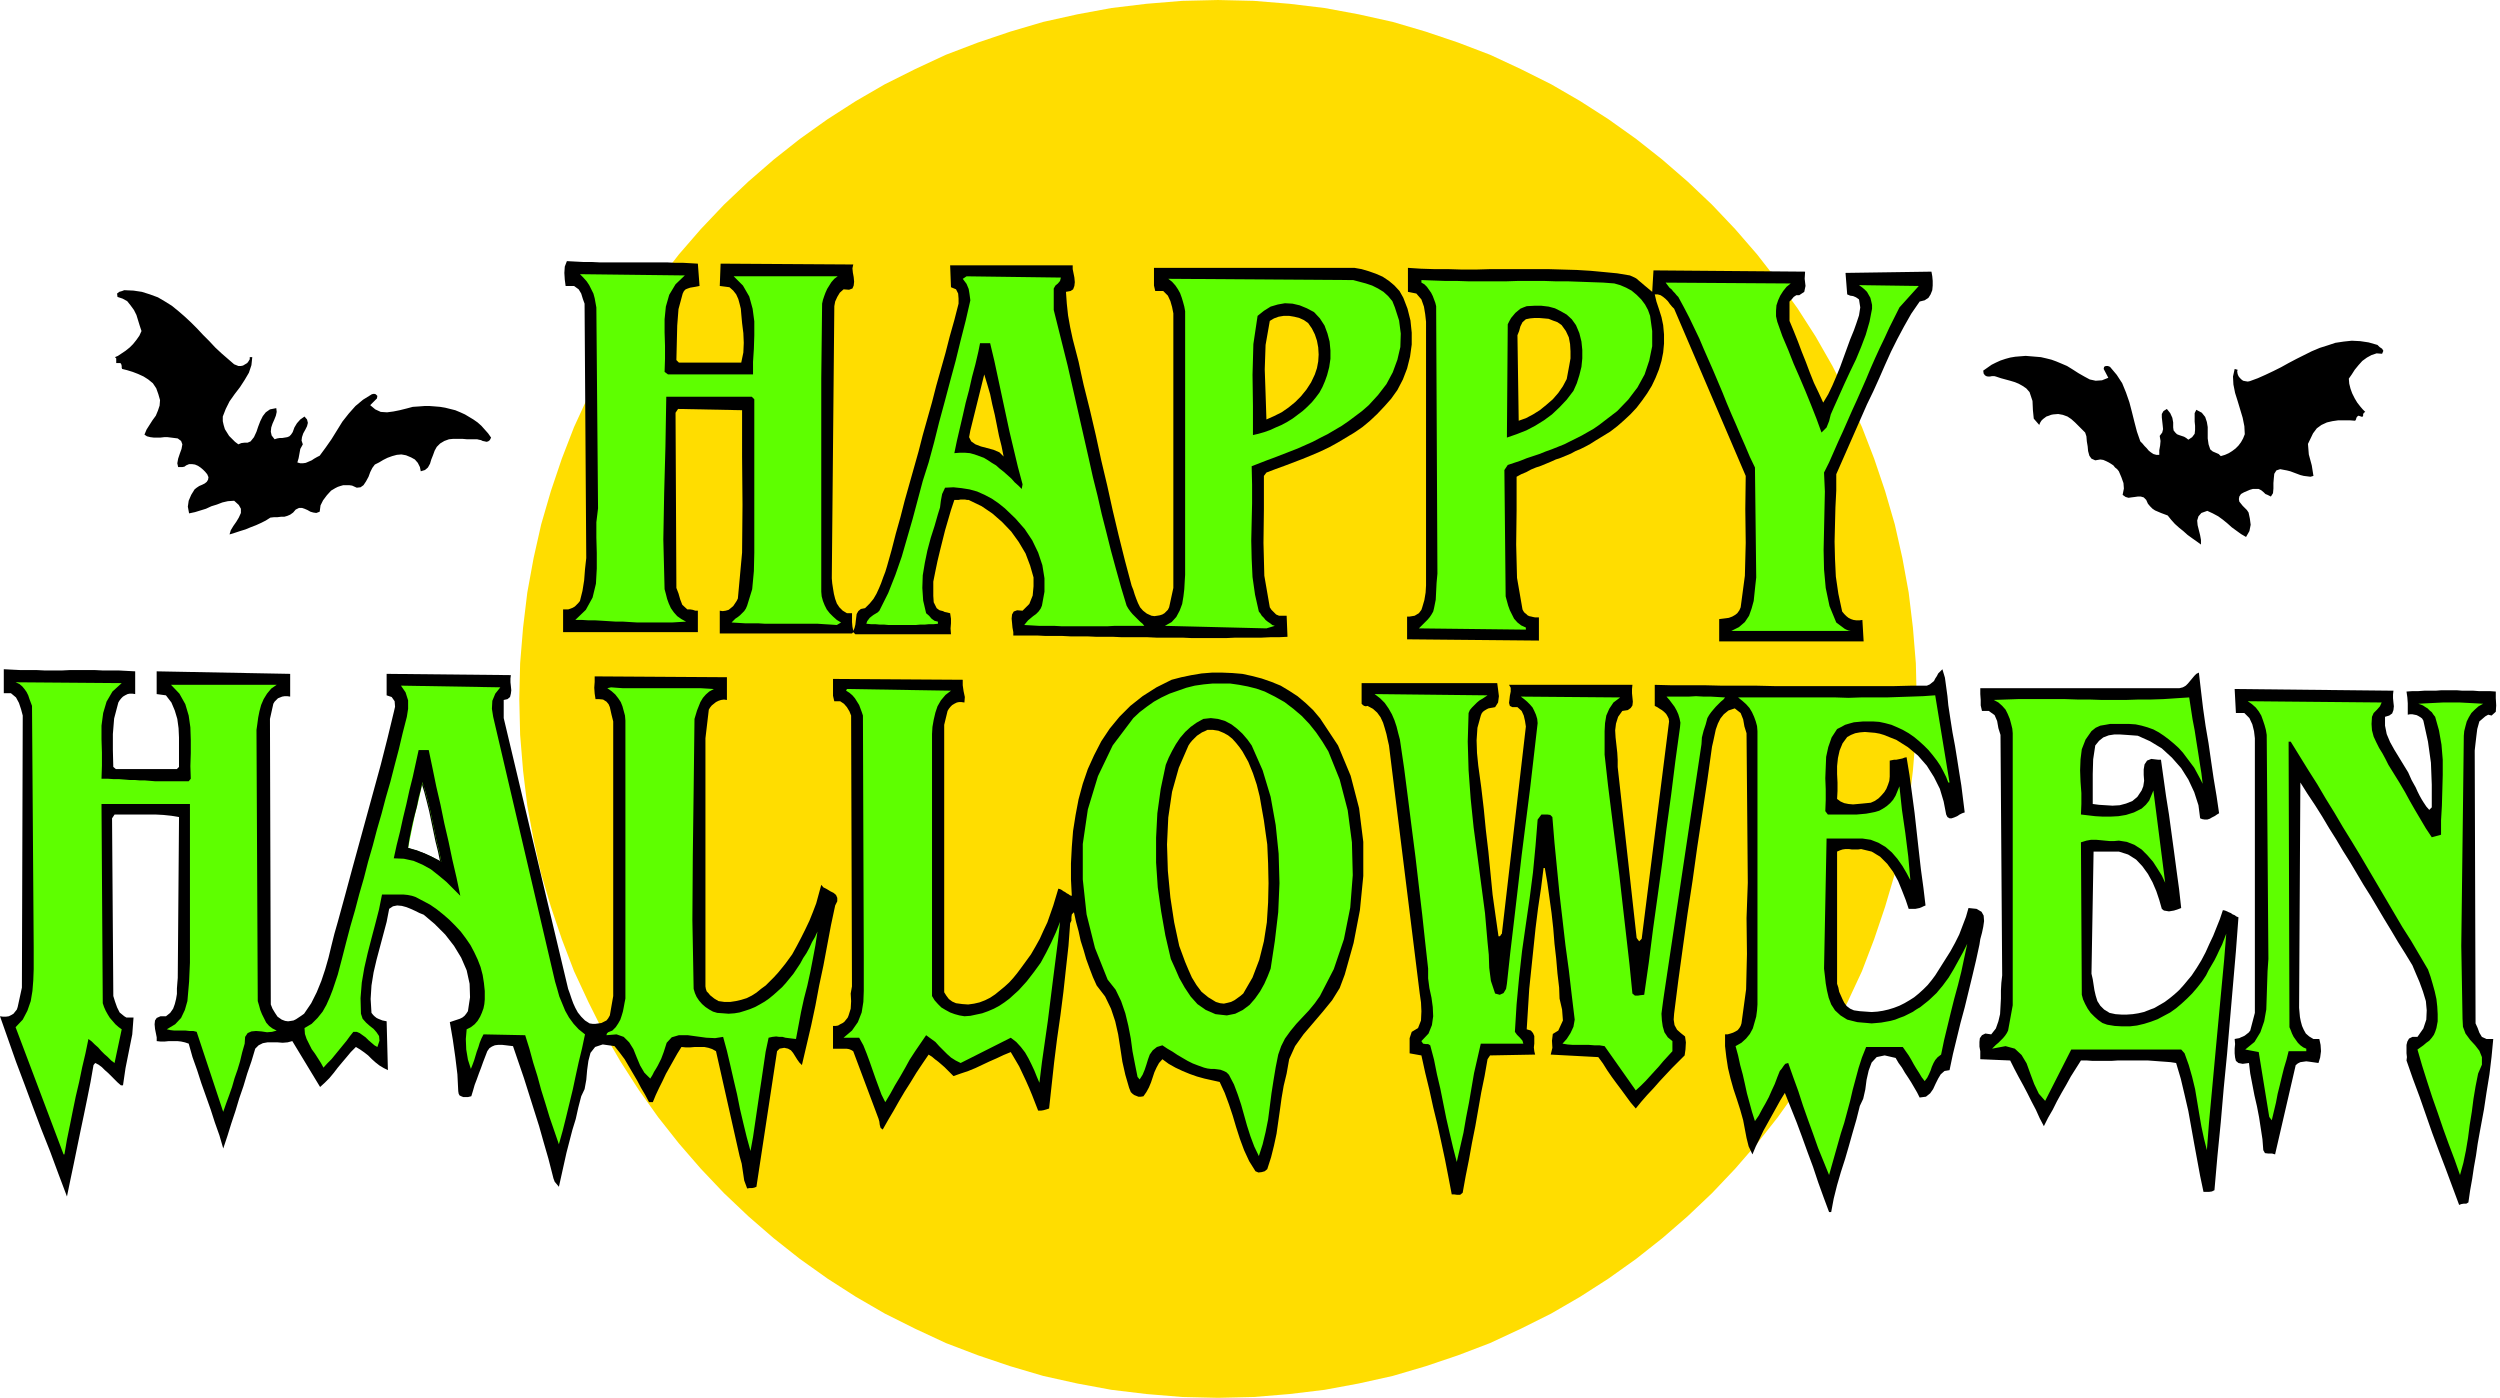 <svg xmlns="http://www.w3.org/2000/svg" fill-rule="evenodd" height="3.319in" preserveAspectRatio="none" stroke-linecap="round" viewBox="0 0 5936 3319" width="5.936in"><style>.pen1{stroke:none}.brush2{fill:#fd0}.brush3{fill:#000}.brush4{fill:#5eff00}</style><path class="pen1 brush2" d="m2892 3319 85-2 85-7 83-10 81-15 81-18 78-23 77-26 76-29 73-34 72-36 69-40 67-43 66-47 62-49 60-52 58-55 55-58 52-60 49-62 47-66 43-67 40-69 36-72 34-73 29-76 26-77 23-78 18-81 15-81 10-83 7-85 2-85-2-85-7-85-10-83-15-82-18-80-23-79-26-77-29-75-34-74-36-71-40-70-43-67-47-65-49-63-52-60-55-58-58-55-60-52-62-49-66-47-67-43-69-40-72-36-73-34-76-29-77-26-78-23-81-18-81-15-83-10-85-7-85-2-85 2-85 7-83 10-81 15-81 18-78 23-77 26-76 29-73 34-72 36-69 40-67 43-66 47-62 49-60 52-58 55-55 58-52 60-49 63-47 65-43 67-40 70-36 71-34 74-29 75-26 77-23 79-18 80-15 82-10 83-7 85-2 85 2 85 7 85 10 83 15 81 18 81 23 78 26 77 29 76 34 73 36 72 40 69 43 67 47 66 49 62 52 60 55 58 58 55 60 52 62 49 66 47 67 43 69 40 72 36 73 34 76 29 77 26 78 23 81 18 81 15 83 10 85 7 85 2z"/><path class="pen1 brush3" d="m1950 2101-6 22-6 22-8 21-8 20-10 21-10 20-10 19-11 20-8 11-8 11-8 10-9 11-10 11-10 10-10 10-11 8-11 9-11 7-12 6-13 4-13 3-13 2h-14l-14-2-5-3-5-3-5-4-5-4-4-5-4-4-2-6-1-6v-589l8-68 3-5 4-5 5-4 5-4 6-3 6-2 7-1 7 1v-54l-314-2v13l-1 14 1 14 2 13h8l10 1 8 5 5 6 3 7 2 9 2 9 2 8 2 8v652l-8 46-4 7-4 5-6 3-6 3-7 1-7 1h-7l-7-1-11-7-9-9-8-10-6-11-5-11-4-11-4-12-4-11-153-643v-43l9-2 6-5 2-8 1-8-1-10-1-9v-9l1-8-295-3v51l12 4 7 10 1 13-3 13-15 62-16 63-17 62-17 62-17 62-17 62-17 63-17 62-8 28-7 28-7 29-8 28-9 27-11 27-13 26-17 25-7 5-6 4-6 4-6 3-6 1-7 1-7-1-8-3-10-7-6-9-6-10-4-10-2-678 8-36 3-5 4-4 4-4 5-2 5-2 6-1h6l7 1v-54l-317-6v54l22 3 13 17 8 19 6 20 3 22 1 22v70l-5 5H275l-6-5-1-40v-38l3-37 10-38 3-5 4-5 4-4 5-3 6-3 5-1h6l7 1v-54l-19-1-19-1h-38l-20-1h-59l-20 1h-39l-20-1H48l-20-1-19-1v57h17l12 10 7 13 5 15 4 15-2 646-10 46-2 6-4 5-4 5-5 3-6 3-7 1H7l-7-1 19 54 19 54 20 53 20 54 20 53 21 53 20 54 20 53 8-39 8-38 8-39 8-39 8-38 8-39 8-40 7-40 4-5 8 4 8 6 7 7 8 7 7 7 8 8 7 7 8 7h5l6-41 8-40 8-40 3-40h-17l-5-3-11-9-6-12-5-14-4-13-3-422 6-9h97l19 1 19 2 18 3-3 382-1 12-1 13v13l-2 12-3 12-4 11-7 10-10 8h-13l-9 4-4 6-1 9 1 11 2 10 2 10v9l9 1h10l10-1h20l9 1 9 2 9 3 9 32 11 31 10 31 11 31 11 31 10 31 11 31 9 31 10-30 9-29 10-30 9-30 10-29 9-30 10-29 9-30 8-8 10-5 11-2h24l12 1 12-1 11-3 66 109 11-10 11-11 10-12 10-13 10-12 11-13 10-12 12-12 10 6 10 7 9 7 9 9 9 8 9 7 10 6 10 5-3-116-5-1-5-1-5-2-5-2-4-2-5-4-3-3-4-5-2-33 2-32 5-31 7-30 8-30 8-30 8-30 6-31 9-6 10-2 11 1 11 3 10 4 11 5 10 5 10 4 26 22 25 25 21 27 17 28 13 30 7 32 1 32-5 33-4 6-4 5-5 4-6 3-6 2-6 2-6 2-6 2 7 41 6 42 5 41 2 40 1 6 2 4 4 2 5 2h11l4-1 4-1 4-13 4-14 5-13 5-14 5-13 5-14 5-13 5-13 5-7 6-4 7-3 8-1h9l9 1 8 1 9 1 13 38 13 38 12 38 12 38 12 38 11 39 11 38 10 39 2 8 3 8 5 6 5 6 6-27 6-27 6-27 7-27 7-27 8-26 6-27 7-27 8-17 4-22 2-23 3-22 5-19 11-14 18-6 28 4 12 15 12 16 10 17 10 17 10 17 9 17 10 17 9 17h9l7-17 8-17 8-16 8-17 9-16 9-16 9-16 10-16 10 1h11l11-1h22l10 2 9 3 9 5 56 249 5 18 3 20 3 20 7 19 6-1h6l5-1 5-2 49-322 6-6 11-2 9 2 7 4 5 6 5 8 5 8 5 7 6 6 11-47 11-47 10-47 9-48 10-47 9-48 9-48 10-47 5-10v-8l-3-7-6-5-8-4-8-5-8-4-5-6zm-984-88 3-20 4-20 4-20 5-20 4-19 5-19 4-19 5-19 7 22 6 23 6 24 5 24 5 24 5 24 6 24 5 24-9-5-10-6-10-4-9-5-10-3-10-4-11-3-10-3zm691-1387 4 53-5 1-5 1-6 1-6 1-6 2-5 2-4 4-3 6-10 37-3 39-1 41-1 41 6 6h148l5-24 1-23-1-23-3-24-1-11-1-11-1-12-3-12-3-11-5-11-7-9-9-8-23-3 2-53 315 2-2 9 1 10 2 11 1 11-1 9-3 7-8 3-13-1-9 8-6 10-5 11-2 11-6 646 1 12 2 13 2 12 3 12 4 11 6 9 8 8 10 6h12v21l1 11 2 10 3-7 2-8 1-9 1-8 1-8 4-7 6-5 10-2 11-11 9-11 7-12 6-13 5-12 5-14 5-13 4-13 11-39 10-39 11-39 10-39 11-39 11-39 11-39 10-39 11-39 11-39 10-39 11-39 11-39 10-39 11-39 10-39v-12l-1-12-5-10-12-5-2-52h291v9l2 10 2 10 1 11-1 9-3 8-6 4-11 2 2 28 3 28 5 28 6 28 7 27 7 27 6 28 6 27 15 60 14 60 13 60 14 59 13 59 14 59 15 60 16 60 4 10 3 10 4 11 4 10 5 10 7 8 9 7 11 5 7 1 7-1 6-1 6-2 5-3 4-4 4-4 3-6 10-46V744l-3-15-4-14-6-13-11-11h-19l-3-13v-42h476l17 3 17 5 17 6 16 7 15 10 13 11 12 13 9 16 10 26 7 28 3 29v28l-4 29-7 28-10 26-13 25-15 21-16 18-17 18-17 16-18 15-19 13-20 12-20 12-20 11-21 10-21 9-22 9-21 8-21 8-22 8-21 8-6 8v79l-1 80 2 78 13 75 4 6 6 6 5 5 7 3h18l2 50-21 1h-20l-21 1h-62l-21 1h-83l-21-1h-62l-21-1h-61l-21-1h-40l-21-1h-40l-19-1h-40l-19-1h-58v-8l-2-11-1-11-1-10 1-10 4-7 8-3 13 1 16-16 8-20 2-22v-21l-8-28-11-29-16-27-18-25-22-23-23-20-25-17-27-13-4-2h-4l-5-1h-10l-5 1h-10l-8 24-7 24-7 24-6 24-6 24-6 25-5 24-5 25v34l1 15 7 14 4 3 3 2 4 1 4 1 4 2 5 1 4 1 4 1 2 13v11l-1 12 1 14h-227l-5-5-3 3h-314v-54l7 1 7-1 7-2 5-4 6-5 4-6 4-6 3-6 10-109 1-113-1-114V974l-152-3-6 9 2 416 5 13 4 14 5 13 12 11h7l6 1 6 2h6v51h-320v-54h12l6-2 5-2 5-3 4-4 4-4 4-5 6-24 4-25 2-26 3-27-4-604-4-11-4-13-6-10-11-8h-20l-2-15-1-16 1-15 5-13 19 1 19 1h20l20 1h160l19 1h19l18 1 17 1z"/><path class="pen1 brush3" d="m3870 654 7 3 8 4 7 6 6 5 7 6 6 5 6 5 6 5 3-51 360 3-1 17 2 17-3 14-12 8h-7l-6 4-5 6-5 5v46l10 24 10 25 9 24 10 25 9 24 10 25 11 23 11 24 12-20 10-21 9-21 9-22 8-22 8-22 8-22 9-22 6-17 6-18 3-19-3-19-7-5-7-3-7-1-7-3-4-51 204-3 2 11 1 11v11l-1 11-4 10-5 8-9 6-12 3-20 29-17 30-16 30-15 30-14 31-14 32-14 31-15 31-73 166v39l-2 40-1 40-1 41 1 41 2 42 6 41 9 42 5 6 5 5 5 4 6 3 6 2 7 1h7l7-1 3 51h-343v-53l8-1 8-1 7-1 8-3 7-4 5-4 5-7 3-7 10-75 2-78-1-80 1-79-170-397-5-5-5-6-5-7-5-5-6-5-6-4-7-2h-7l4 17 6 18 6 19 4 19 2 22v22l-2 21-4 20-6 20-8 20-9 19-11 18-12 17-13 17-15 16-15 14-16 14-17 13-18 11-18 11-11 7-11 6-12 6-12 5-11 6-12 5-12 5-12 4-11 5-12 5-12 5-12 4-12 5-11 6-12 5-11 6v80l-1 81 2 79 13 75 2 4 3 4 4 3 3 3 4 2 5 1 4 1 5 1h9v55l-313-3v-54h6l6-1 6-1 5-3 5-3 3-4 3-4 2-6 5-17 3-18 1-17V764l-2-18-3-18-6-17-12-14-20-4v-57l31 2 31 1h33l33 1h34l34-1h137l34 1 34 1 33 2 32 3 31 3 30 5z"/><path class="pen1 brush4" d="m1626 654-22 21-15 25-8 28-3 30v31l1 32v31l-1 31 8 6h202v-30l2-31 1-32v-33l-4-30-8-29-15-26-22-22h247l-8 6-7 8-5 8-5 8-4 9-3 8-3 9-2 9-2 177v507l1 11 3 11 4 10 5 10 7 9 8 8 9 8 10 6-10 6-15-1-16-1-15-1h-125l-16-1h-31l-16-1-16-1 4-4 5-5 6-4 5-4 5-5 5-5 4-6 3-7 12-39 4-43 1-44V948l-6-6h-203l-2 119-3 110-2 110 3 118 3 11 3 12 4 11 5 11 7 10 8 9 10 7 11 6-17 1-16 1h-83l-17-1-16-1h-17l-16-1-16-1-17-1h-16l-16-1h-16l25-24 16-29 8-33 2-36v-37l-1-37v-36l4-33-4-477-2-11-2-11-3-11-5-10-5-10-6-9-8-9-8-8 249 3zm893 5-2 8-5 6-6 5-4 7v51l11 44 11 44 11 44 10 44 10 44 10 44 10 44 10 44 10 45 11 44 10 44 11 43 11 44 12 44 12 43 13 43 4 7 5 7 5 6 6 6 6 6 6 6 6 5 4 5h-70l-18 1h-108l-18-1h-36l-17-1-18-1 4-5 5-6 6-5 6-5 7-5 6-6 5-7 3-7 6-33v-32l-5-31-10-30-14-29-18-27-22-25-25-24-15-12-16-11-17-9-18-8-18-5-19-3-19-2-20 1-7 15-3 16-2 16-5 16-8 28-9 28-8 30-6 29-5 30-1 30 2 30 7 30 7 6 6 7 7 5 8 2v5l-10 1h-11l-10 1h-11l-11 1h-64l-11-1h-10l-11-1h-10l-11-1 2-6 3-4 3-4 5-4 4-3 5-3 5-3 4-4 21-42 17-43 15-43 13-45 13-45 12-45 12-45 14-44 13-48 12-48 13-48 13-49 13-48 12-49 12-47 11-48-2-15-2-12-5-12-9-12 9-6 224 3zm694 6 15 4 15 4 15 5 14 7 13 8 11 10 10 12 6 15 10 31 4 31-1 32-7 30-11 30-15 28-20 26-22 24-16 14-16 12-16 12-16 11-17 10-17 10-18 9-17 9-18 8-18 8-18 7-18 7-18 7-19 7-18 7-18 7 1 44v44l-1 44-1 45 1 43 2 43 6 42 9 40 4 5 3 5 5 5 4 5 5 4 6 4 5 4 6 2-20 6-241-6 16-9 11-12 8-15 6-16 3-18 2-17 1-18 1-16V739l-2-11-3-11-3-10-4-11-5-9-6-9-8-9-9-7 439 3zm620 8 14 4 14 6 13 7 12 10 11 11 9 12 7 13 5 14 5 36v36l-7 34-11 33-17 31-22 29-26 27-30 23-13 10-13 9-14 8-14 8-14 7-14 7-14 7-15 6-15 6-14 5-15 6-15 5-15 5-15 6-15 5-15 5-8 12 3 300 3 11 3 11 4 11 5 10 5 10 8 9 9 7 11 5v5l-254-3 5-5 5-5 6-6 5-5 5-6 4-6 4-7 2-8 4-20 1-20 1-20 2-22-3-635-2-8-3-8-3-8-4-8-5-7-5-7-6-6-7-4v-6l27 1 28 1h28l29 1h89l30-1h59l29 1h29l28 1 28 1 28 1 26 2zm419 0-10 8-8 10-7 11-5 11-4 12-1 13v13l3 13 12 34 14 33 13 33 14 32 14 33 13 32 13 33 12 33 12-12 6-15 4-16 7-16 13-29 13-29 13-28 14-29 12-29 11-29 9-31 6-31v-9l-2-9-2-8-4-7-4-7-6-6-6-5-7-5 142 2-46 51-12 24-12 24-11 24-12 25-11 24-11 25-10 24-11 25-11 25-11 24-11 25-11 25-11 24-11 25-11 25-12 24 2 45-1 46-1 47-1 46 1 46 4 44 9 43 16 39 4 3 4 3 4 3 4 3 4 3 4 2 5 2 5 1h-283l18-9 14-12 10-15 6-17 5-18 2-19 2-19 2-18-3-261-12-25-11-26-11-25-11-26-11-25-11-26-10-25-11-26-11-26-11-25-11-25-11-26-12-25-12-25-13-25-13-24-4-4-4-5-4-4-4-5-5-4-3-4-3-4-3-4 297 2z"/><path class="pen1 brush3" d="m3120 741 14 15 11 17 7 19 5 19 2 21v20l-3 20-5 19-5 14-6 14-7 13-9 12-9 11-11 11-11 10-12 9-12 9-13 8-13 7-14 6-13 6-14 5-14 4-13 3v-69l-1-74 2-73 10-67 15-12 16-10 17-5 17-3 18 1 17 4 17 7 17 9zm622 31 8 19 5 20 2 20v20l-2 20-5 20-6 19-8 18-16 21-17 18-18 17-19 14-21 13-21 11-23 9-23 8 2-269 4-8 4-7 5-6 5-6 6-5 6-5 7-3 8-3 18-1h17l17 2 15 4 14 7 14 8 12 11 10 14z"/><path class="pen1 brush2" d="m3106 767 9 13 7 14 5 15 3 16 1 17-1 16-3 16-5 15-9 19-11 17-13 16-14 14-16 13-16 11-18 9-18 8-2-61-2-58 2-58 10-57 10-6 11-4 12-2h13l12 2 12 3 11 5 10 7zm602 5 10 14 7 15 3 16 1 17v17l-3 17-3 16-3 16-9 17-11 16-13 15-15 13-16 13-16 10-17 9-17 6-3-203 4-10 3-11 5-10 8-7 10-2 11-1h10l12 1 11 1 10 4 11 4 10 7z"/><path class="pen1 brush3" d="m2351 815 10 42 9 42 9 42 9 42 9 42 10 42 10 42 11 41-2 11-8-8-9-8-8-9-9-8-9-8-9-7-9-8-10-6-9-6-10-6-11-4-11-4-11-3-12-1h-12l-13 1 6-29 7-30 7-30 7-31 8-30 7-31 8-30 7-30 4-20h24z"/><path class="pen1 brush2" d="m2383 1084-10-10-14-6-15-4-15-4-13-5-10-7-5-10 3-16 33-133 7 23 7 24 5 24 6 25 5 25 5 25 6 24 5 25z"/><path class="pen1 brush3" d="m4626 1674 5 33 5 32 6 32 5 31 5 32 5 31 4 32 4 32-6 2-6 3-6 4-7 3-6 2h-5l-5-3-3-6-6-31-9-30-14-28-17-27-21-24-24-20-27-17-30-12-10-3-11-2-12-1-12-1-12 1-11 2-10 4-9 5-11 15-7 17-4 18-2 19v19l1 20v20l-1 19 8 6 9 4 10 2 11 1 11-1 11-1 10-1 10-1 9-4 9-6 7-7 7-8 5-8 4-10 3-9 1-10v-38l5-1 5-1h5l5-1 5-1 5-1 5-2 5-1 7 43 6 44 6 45 5 45 5 45 5 44 6 44 5 42-5 2-4 2-5 2-5 1-5 1h-16l-7-21-9-23-9-22-12-22-14-19-17-17-20-12-25-6-7 1h-15l-7-1h-8l-7 1-6 2-7 3v314l3 9 2 10 4 9 4 9 4 8 6 8 8 6 9 4 14 2 14 1 14 1 14-1 13-2 13-3 13-4 13-5 12-6 12-7 11-7 11-9 11-10 10-10 9-11 9-12 12-19 12-19 12-19 11-20 10-20 8-21 8-21 6-21 19 2 12 7 5 9 1 13-2 14-3 14-4 15-2 13-8 37-9 38-9 37-9 37-10 37-9 37-9 37-8 38-12 2-9 8-6 10-6 12-6 13-7 10-10 8-15 2-6-12-7-12-7-12-7-11-8-12-7-12-8-11-7-12-26-6-19 4-12 13-7 19-5 22-3 23-5 22-8 17-8 32-9 31-9 32-9 31-10 31-9 31-8 32-6 32h-5l-13-35-13-36-12-36-13-35-13-36-13-35-14-35-14-35-11 18-10 18-10 18-10 18-10 18-9 19-9 18-8 19-9-19-5-20-4-21-4-21-7-25-8-25-8-24-7-25-6-25-4-26-3-26v-28h6l7-2 6-2 6-3 5-3 4-5 3-5 2-6 11-81 2-84-1-85 3-84-3-355-5-16-3-17-6-15-14-11-15 5-11 9-8 10-6 12-5 14-3 14-3 14-3 13-11 79-12 80-12 79-11 79-12 79-11 79-11 80-10 79-1 14 2 13 6 11 9 8 10 8 2 14-1 17-2 14-15 15-15 15-15 16-14 15-15 17-15 16-14 16-13 16-12-14-11-15-11-15-12-16-11-15-11-16-10-16-11-15-113-6 4-16-1-17 2-16 13-8 11-24-2-26-6-26-1-26-4-34-3-35-4-35-3-37-4-36-5-36-5-36-6-35h-3l-6 48-7 47-6 48-5 48-5 48-5 48-3 48-3 48 10 3 5 6 3 7v18l-1 9 1 9 2 8-107 2-6 9-7 40-8 39-7 40-7 40-8 40-7 39-8 40-7 39-6 5h-7l-7-1h-6l-8-42-8-41-9-42-9-41-10-41-9-41-10-41-9-41-28-5v-36l5-15 15-9 7-18 1-22-1-21-3-21-73-589-3-13-3-14-4-14-4-13-6-13-8-11-10-9-13-7-4 1-4-1-3-2-3-3v-49h322l2 15 2 16-2 15-7 11-5 1-6 1-5 1-4 2-5 3-4 3-3 4-2 5-8 29-2 30 1 30 3 30 7 51 6 51 5 51 6 51 5 51 5 51 7 50 7 49h3l2-2 1-2 2-2 57-492-2-13-3-13-5-11-10-9h-12l-6-3-2-7 1-8 1-9 2-10v-9l-4-7h293l-1 10v10l1 10 1 10-1 9-4 6-7 5-13 2-10 14-5 16-2 16 1 17 2 18 2 18 1 17v17l45 406 6 8 6-6 65-516-1-7-3-6-3-5-5-5-5-4-5-3-6-4-6-3v-50l39 1h80l41 1h82l42 1h285l39-1h38l7-3 5-4 5-4 3-6 4-6 3-6 5-5 5-5 6 20 3 22 3 22 2 21zm-1492 31 43 65 30 72 20 77 10 80v81l-8 81-15 78-21 75-12 32-18 29-22 27-23 27-23 27-20 28-14 31-6 34-7 29-5 29-4 29-4 28-4 28-6 28-7 28-9 28-6 5-7 2-8 1-7-3-15-24-12-26-10-27-9-28-8-27-9-27-10-27-12-26-18-4-18-4-18-5-17-6-17-7-17-8-16-9-15-11-8 9-6 11-5 11-4 12-4 12-5 12-6 11-7 10-6 1h-6l-5-2-5-2-4-3-4-4-2-5-2-5-9-31-7-31-5-33-5-32-7-31-10-30-14-29-20-26-9-20-8-21-8-22-6-21-7-22-5-23-6-22-5-23-5 5-1 7v8l-3 6-4 54-6 54-6 55-7 55-8 56-7 56-6 55-6 55-6 2-7 2-6 1h-7l-7-18-7-18-7-17-8-18-8-17-8-17-10-17-10-17-17 7-17 8-16 7-17 8-17 8-17 7-18 6-17 6-7-7-7-7-7-7-8-7-7-6-8-6-7-6-8-5-15 22-14 21-14 23-14 22-13 22-13 23-13 22-13 23-5-4-2-7-1-8-2-7-60-160-5-3-5-2-6-1h-32v-54h6l6-1 5-3 6-3 4-3 4-5 4-5 2-5 5-16 1-18-1-18 3-17-2-643-4-10-6-10-7-8-9-6h-14l-3-13v-40l308 2v13l2 14 3 14-1 13-7-1h-6l-5 1-6 3-5 3-4 4-4 5-3 5-8 33v635l5 8 6 8 8 6 9 4 15 2 14 1 14-2 13-3 13-5 12-6 12-8 11-9 11-9 11-10 10-11 9-11 9-12 8-11 8-11 8-11 11-19 10-18 9-20 9-19 7-20 7-20 6-20 6-20 4 1 4 2 4 3 4 2 4 3 4 2 4 3 4 1-2-39v-38l2-39 3-38 6-38 7-37 10-37 12-35 15-33 17-33 20-30 23-28 26-26 29-23 33-21 36-18 23-6 24-5 24-4 25-2h24l24 1 24 2 23 5 23 6 23 8 22 9 20 12 20 13 19 16 18 17 16 19z"/><path class="pen1 brush3" d="m5221 1597 5 43 5 42 6 42 7 41 6 42 6 41 7 42 6 41-5 3-6 4-6 3-5 3-6 2h-6l-6-1-5-2-4-31-10-31-14-30-17-27-22-25-24-22-28-17-29-13-13-1-14-1-15-1h-14l-13 2-13 5-10 8-9 11-5 33-1 35v71l15 2 16 1 16 1 17-1 15-4 15-6 12-10 10-15 4-10 2-13-1-14v-13l2-12 6-9 10-4 17 2h6l6 43 6 43 7 44 6 44 6 44 6 45 6 44 5 45-5 2-6 2-6 2-6 1-6 1-6-1-6-1-5-4-6-21-7-21-9-21-11-20-13-18-15-16-19-12-22-7h-60l-5 290 3 13 2 13 2 13 3 13 4 13 7 11 9 9 13 8 14 3 14 1h13l14-1 13-2 13-3 13-5 13-5 12-7 12-7 12-9 11-9 11-10 10-11 10-12 10-12 12-18 11-18 10-19 9-20 9-19 8-20 8-20 7-21 5 1 5 2 4 2 5 2 4 3 5 2 4 3 5 2-6 80-7 81-7 81-7 82-8 82-7 81-8 81-7 80-6 3-7 1h-13l-8-38-7-38-7-38-7-39-7-39-9-39-9-38-11-37-13-2-13-1-14-1-13-1-14-1h-72l-15 1h-44l-14-1h-14l-12 19-12 19-11 20-11 19-11 20-10 20-11 19-10 20-10-19-9-20-10-19-10-20-10-19-11-20-10-19-10-20-71-3v-19l-2-11v-11l1-9 5-7 8-4 14 2 11-14 6-17 4-17 1-18 1-19v-19l1-18 2-18-4-571-5-16-3-17-6-14-14-10h-16l-3-13v-13l-1-14v-14h473l8-2 7-4 5-5 5-6 5-6 5-6 5-5 6-3z"/><path class="pen1 brush4" d="m289 1622-22 20-14 24-8 27-4 30v32l1 32v31l-1 31h15l14 1h13l13 1 12 1h12l12 1h12l12 1 12 1h80l5-6-1-30 1-31v-31l-1-30-4-28-8-27-14-25-20-21h-4 255l-13 9-10 12-8 13-6 14-4 15-3 15-2 15-2 14 3 644 3 10 3 11 4 10 5 10 5 10 7 8 8 6 10 5-11 3-12 1-13-2-13-1-11 1-9 4-6 9-1 16-6 21-5 21-6 20-7 20-6 21-7 20-7 19-7 20-63-190-8-2h-9l-9-1h-27l-9-1-9-2 20-12 14-15 9-19 6-21 2-23 2-23 1-23 1-22v-377H241l3 473 3 9 4 9 5 9 5 8 7 8 6 7 8 7 7 5-17 80-8-6-8-8-8-7-8-8-7-8-8-7-7-7-8-6-7 34-8 34-7 34-8 34-7 34-7 35-7 34-6 35h-2L37 2439l17-18 11-21 8-23 4-24 2-25 1-27v-52l-4-573-3-8-3-8-3-9-4-8-5-7-5-6-7-6-9-4 252 2zm2865 162 27 67 19 73 10 76 2 78-6 77-15 75-24 71-33 64-12 17-14 17-15 16-15 16-14 17-13 18-9 18-7 20-6 30-5 30-5 32-4 31-4 31-6 30-7 29-9 28-11-23-9-24-8-25-7-25-7-25-8-24-9-24-12-23-6-6-6-3-8-3-7-1-8-1h-8l-8-1-8-2-14-5-13-5-12-6-12-7-12-7-12-8-12-7-12-8-13 4-10 8-7 10-4 11-4 13-4 12-5 12-7 11-5-6-6-30-6-31-4-30-6-31-7-29-10-29-13-27-19-24-30-75-20-80-9-83v-84l12-82 24-79 35-73 49-65 15-14 17-13 17-12 18-10 19-9 20-7 20-7 20-5 21-3 21-2h42l21 3 21 4 20 5 20 7 24 12 23 13 21 16 20 17 18 19 16 20 15 22 14 23zm-1459-148-11 6-8 7-7 8-6 10-4 10-4 10-3 10-3 10-2 169-2 156-1 153 3 163 3 10 4 9 6 9 7 8 8 7 9 6 9 5 10 3 14 1 13 1 14-1 12-2 13-4 12-4 12-5 11-6 12-7 10-7 11-9 10-9 10-9 9-10 9-11 9-11 8-12 8-12 7-13 8-12 7-13 6-13 7-12 6-13-5 33-6 32-6 31-7 32-8 31-7 32-6 32-6 32-9-1-8-1-8-1-7-2h-8l-7-1-9 1-9 2-7 33-5 34-5 34-5 33-5 34-5 34-5 34-6 33-9-33-8-33-8-34-7-35-8-34-8-35-8-34-9-33-19 3-21-1-22-3-22-3h-21l-17 5-12 13-7 22-3 8-3 8-4 8-4 8-4 7-5 8-4 8-5 8-14-14-10-17-8-19-8-20-10-16-13-13-17-6-24 2 1-4 3-3 5-2 5-2 8-8 6-9 5-9 3-9 3-10 2-10 2-11 2-10v-660l-1-12-3-11-3-11-4-10-6-9-7-9-9-8-10-7 9-2 13 1 14 1h185l16 1 16 1zm563 4-13 10-11 13-8 14-5 15-4 17-3 17-1 17v622l6 10 8 9 8 8 10 6 11 6 11 4 11 3 12 2 14-1 14-3 14-3 14-5 14-6 13-7 12-8 12-9 22-20 19-21 17-22 16-22 13-24 12-24 11-24 10-25-5 45-6 47-6 47-6 48-6 48-7 49-7 49-6 49-6-14-6-15-7-15-7-14-8-14-10-13-11-12-13-10-119 60-12-6-11-7-9-8-10-10-9-9-9-10-11-8-11-8-13 19-13 19-13 20-11 20-12 21-12 20-11 20-12 20-9-18-7-19-7-19-7-20-7-20-7-19-8-20-10-18h-37l20-17 14-20 9-23 4-25 1-26v-82l-2-572-3-9-3-8-3-8-5-8-5-8-6-7-7-6-8-5 2-4 247 4z"/><path class="pen1 brush3" d="m5683 1640-1 9v9l1 10 1 9-1 9-3 8-7 5-10 3v21l4 20 8 19 10 18 11 18 11 18 11 18 8 18 5 9 5 9 4 9 5 10 5 9 5 8 6 9 7 8 6-6v-54l-2-52-7-50-11-50-3-5-4-3-5-3-4-2-5-1-5-1h-6l-5 1v-27l-1-14-2-14 14-1h14l14-1h27l13-1h38l13 1h26l13 1h26l14 1v16l1 17-1 15-10 9-8-2-7 4-7 6-7 6-5 18-2 16-2 17-2 18 2 648 5 11 4 11 6 10 11 5h16l-4 42-5 42-7 43-6 40-5 27-5 27-5 28-4 28-5 28-4 27-5 28-4 28-5 3h-6l-6 1-5 2-16-43-16-43-16-42-16-43-15-43-15-43-16-43-15-43 1-8-1-9v-20l2-8 4-7 8-4h12l14-20 7-21 1-22-2-22-7-23-8-22-9-21-8-19-17-28-17-27-16-27-17-28-16-27-16-27-17-27-16-27-16-27-17-27-16-27-17-27-16-27-17-27-18-27-17-27-3 535 1 11 1 11 2 10 3 11 4 9 5 9 8 7 10 6h14l3 14 1 15-2 15-4 13-7-1-7-1-7-1-8-1-7 1-7 1-6 3-5 4-49 212-7-2h-9l-8-1-4-7-2-26-4-26-4-26-5-26-6-26-5-26-5-26-3-25-15 2-10-2-6-5-2-8-1-10v-11l1-11-1-12 5-1 6-1 4-2 5-2 4-2 5-4 4-3 4-5 11-42v-652l-2-17-4-16-7-15-12-12h-20l-3-57 377 4z"/><path class="pen1 brush4" d="m3532 1651-6 4-6 4-7 4-6 5-6 6-6 6-5 6-3 7-2 68 2 68 5 68 7 68 9 67 9 68 9 68 6 69 3 30 1 31 4 31 10 30 11 3 9-4 6-10 2-12 8-74 9-76 9-77 9-78 10-79 10-79 9-78 9-78-1-10-3-10-4-9-4-8-6-7-7-7-7-6-8-6 236 2-16 12-10 15-7 16-3 18-1 19v56l8 72 9 72 9 71 9 71 8 71 8 70 8 70 7 70 6 5h7l6-1 9-1 11-77 10-79 11-79 11-80 10-80 11-80 10-80 11-80 1-11-2-10-3-10-4-9-5-9-6-8-6-8-7-8h53l17-1 18 1h17l17 1 17 1-4 5-6 5-6 6-6 6-6 7-5 6-5 7-4 7-4 15-5 15-4 16-1 16-89 595-2 14-2 15-2 16 1 16 2 14 4 14 8 12 11 9v24l-11 12-11 12-10 12-11 12-10 11-11 12-11 11-12 11-74-105-12-2h-12l-13-1h-38l-13-1-12-2 10-11 9-14 7-15 3-17-7-58-7-60-8-59-7-61-7-60-6-61-6-61-5-61-5-5-7-1h-14l-9 12-5 62-6 63-8 62-9 62-9 63-7 63-6 64-4 65 5 7 7 7 6 7 2 7h-101l-8 35-8 35-6 35-6 35-7 36-6 35-8 35-8 35-9-35-8-34-8-35-7-35-7-35-8-34-7-35-9-34-5-3h-6l-6-1-4-6 17-18 8-20 3-21-1-22-3-22-5-23-3-23v-23l-7-63-7-65-8-68-8-69-9-70-9-71-9-70-10-68-4-15-4-16-5-15-6-14-8-14-9-13-11-11-13-10 268 3zm1097 207h-3l-5-13-7-14-7-13-8-12-10-13-10-12-11-11-11-10-12-10-13-9-14-8-13-6-14-6-15-4-14-3-15-1h-23l-11 1-11 1-11 3-10 3-9 5-10 5-13 20-8 23-5 23-1 25-1 26 1 26v26l-1 26 6 8h69l11-1 11-1 11-2 10-2 10-3 9-5 9-6 8-7 7-8 6-10 9-22 6 56 8 55 7 56 5 56-9-17-10-17-12-17-13-15-15-13-17-10-18-7-20-3h-85l-6 309 2 17 2 18 3 17 4 17 6 16 9 14 13 12 16 10 12 3 12 3 11 1 12 1 11 1 12-1 11-1 11-2 11-2 11-3 10-4 11-4 10-5 10-5 9-6 10-6 20-16 18-17 15-18 14-19 12-20 11-20 11-20 10-20-7 33-7 33-8 32-9 33-8 32-8 33-8 33-7 34-8 6-6 7-4 7-4 9-3 9-4 9-4 8-6 8-7-9-6-10-7-11-6-10-6-11-6-10-7-10-7-10h-87l-10 25-8 25-7 26-7 26-6 26-7 26-7 26-8 25-28 99-13-32-13-32-12-34-12-33-12-34-11-34-12-33-12-34-7 2-4 5-4 6-5 6-6 15-6 16-7 15-7 16-8 15-8 14-8 15-9 13-7-22-6-22-6-22-5-23-5-22-6-22-5-23-6-22 14-8 11-10 9-11 7-13 4-14 4-14 2-15 1-14v-649l-1-12-3-11-4-11-5-11-6-10-8-9-9-8-10-8h231l31 1 30-1h61l29-1 30-1 28-1 28-2 34 207zm569-202 4 26 4 26 5 26 4 26 4 25 4 26 4 25 3 25-6-12-7-13-7-13-9-12-9-12-9-12-10-11-11-10-12-10-12-9-12-8-13-7-14-5-14-4-14-3-15-1h-46l-11 2-12 2-11 5-10 8-14 20-9 23-3 24-1 26 1 27 2 27v26l-1 25 17 2 17 2 18 1h18l19-1 18-3 19-6 18-9 10-9 8-10 5-12 5-12 28 219-8-17-10-16-11-17-13-15-14-14-17-11-18-7-19-3-11 1h-11l-11-1-10-1-11-1h-12l-11 2-13 4 2 362 3 11 5 11 6 11 7 10 9 9 9 8 10 7 11 4 18 3 18 1h18l17-2 17-4 16-5 16-6 15-8 15-8 14-10 13-11 13-12 12-12 12-14 11-14 10-15 6-12 7-12 7-12 6-12 6-13 6-12 5-13 5-13-5 62-6 64-6 64-6 64-6 65-6 65-6 65-5 65-7-28-6-28-5-29-5-30-5-30-7-29-8-28-10-28-8-9h-261l-62 122-15-17-11-23-9-24-9-25-12-20-16-15-22-6-32 6 4-4 5-5 6-5 5-5 6-6 5-6 4-6 3-6 11-60v-646l-1-11-3-12-3-11-5-12-5-10-8-9-9-8-11-6 28-1 29-1h113l29 1h29l28 1h58l30-1h29l30-1 30-2 31-2zm457 12-4 9-7 8-8 8-4 9-1 17 1 15 4 15 6 13 7 14 8 13 7 13 7 14 13 21 13 21 13 22 12 22 12 21 13 22 13 22 14 21 22-6v-34l2-35 1-36 1-37v-36l-3-36-6-34-9-32-4-5-4-6-5-4-5-5-5-3-6-4-5-2-6-2 18-1 20-1 20-1h41l19 1 19 1 17 1-11 6-9 8-8 8-6 10-5 10-3 11-3 12-1 11-2 172-2 163-2 164 3 173 1 19 6 16 11 15 12 13 10 13 6 15v18l-9 21-6 30-5 30-4 31-5 31-4 31-5 30-6 29-8 29-13-37-14-37-13-36-13-38-13-37-12-37-12-38-11-38 7-5 7-5 7-6 7-5 6-7 5-7 3-7 3-9 3-16v-17l-1-18-2-18-4-18-5-18-5-17-6-17-20-34-20-34-21-33-20-34-20-34-20-34-20-34-20-34-20-33-21-34-20-34-21-34-20-34-21-33-21-34-21-34h-5l2 678 3 7 3 8 4 8 5 7 5 7 6 6 7 5 7 3v6h-42l-5 20-6 20-5 20-5 21-5 20-4 21-5 21-5 21-6-8-25-154-32-6 22-18 14-23 9-26 5-28 1-30 1-31 1-30 2-29-4-532-2-12-3-11-4-12-4-11-6-10-7-9-9-8-10-7 318 3z"/><path class="pen1 brush3" d="m2972 1770 26 59 19 63 12 67 7 68 2 70-3 69-8 68-10 66-7 18-8 18-10 18-12 17-13 15-16 12-18 9-20 4-27-3-23-10-20-14-16-18-14-21-13-23-10-23-10-22-13-56-10-57-8-57-4-59v-59l3-58 8-58 12-57 7-17 8-16 9-16 10-15 12-14 13-12 14-10 16-9 18-2 17 2 17 5 15 8 13 10 13 12 12 14 10 14z"/><path class="pen1 brush2" d="m2950 1784 14 25 11 27 9 27 7 28 5 29 5 28 4 29 4 28 2 45 1 47-1 46-3 47-7 45-11 44-16 42-22 38-7 6-7 5-7 5-8 4-8 2-9 2-9-1-10-3-18-11-16-13-12-16-11-18-8-18-8-19-7-19-7-19-12-56-9-59-6-63-2-63 3-64 9-61 16-57 23-53 4-6 5-6 6-6 5-5 6-4 6-4 7-3 6-3h13l13 2 12 5 11 6 10 8 9 10 8 10 7 10z"/><path class="pen1 brush3" d="m556 865 5 2 5 2h6l5-1 5-3 5-3 3-4 3-5v-5h6l-2 19-6 18-10 17-11 17-13 17-12 17-9 18-7 18v11l2 9 3 10 5 8 5 8 7 7 7 7 8 6 7-3 8-1h7l7-3 8-10 6-13 4-12 5-13 6-12 7-9 10-7 15-3 1 9-2 9-4 10-4 9-3 9-1 10 2 9 7 9 6-2 6-1h6l6-1 6-1 5-2 4-4 4-6 4-11 6-10 8-9 10-7 6 7 2 8-2 8-4 8-5 9-3 9-1 8 3 9-6 11-2 11-2 11-3 10 7 2h6l7-1 7-3 7-3 6-4 7-4 6-3 14-19 14-20 13-21 13-21 15-19 16-18 18-15 21-13 5-1 4 1 4 4-1 6-16 16 12 10 13 6 15 1 15-2 15-3 16-4 15-4 15-1 13-1h12l13 1 12 1 12 2 12 3 12 3 12 5 11 5 10 6 10 6 10 7 9 8 8 9 8 9 7 10-3 6-4 3-4 1-4-1-5-1-4-2-5-1-4-1h-24l-11-1h-22l-10 1-11 4-10 6-8 8-5 9-4 11-4 10-3 10-5 9-7 6-10 3-2-10-5-10-7-8-9-5-12-5-11-2-11 1-11 3-11 4-10 5-10 6-10 5-6 8-5 10-4 11-6 11-6 9-7 5-9 1-11-5-7-1h-14l-7 2-6 2-6 3-5 3-5 3-10 11-9 12-6 12-2 15-8 3-7-1-7-2-7-4-7-3-6-2h-7l-8 4-6 7-7 5-7 3-7 2h-8l-8 1h-8l-9 1-11 7-12 6-11 5-13 5-12 5-13 4-12 4-13 4 3-10 6-10 7-10 6-10 5-11v-10l-5-9-11-10-15 1-13 3-13 5-13 4-13 6-13 4-13 4-14 3-3-16 2-14 6-14 8-13 5-4 6-4 7-3 6-3 5-4 3-5 1-6-3-7-5-6-5-5-6-5-6-4-7-3-7-1h-7l-7 3-4 3-5 1h-10l-2-9 2-11 4-12 4-11 2-11-3-8-8-6-16-2-8-1h-8l-9 1h-16l-8-1-8-2-6-4 5-12 7-11 7-11 8-11 5-12 4-12 1-13-4-14-5-14-8-12-11-9-11-7-13-6-13-5-13-4-12-3-1-3v-4l-1-4-2-3h-10v-11l-3-3 7-3 9-6 9-6 10-8 8-8 8-10 7-10 5-11-4-12-4-13-4-13-6-12-8-11-8-10-11-6-12-4-1-8 5-4 7-2 5-2 22 1 20 3 19 6 19 7 17 10 16 10 16 13 15 13 15 14 14 14 14 15 15 15 14 15 15 14 15 13 15 13zm4786 40-5 1-6-1-5-1-4-3-4-4-3-4-2-5-1-6 1-4-7-2-4 18 1 19 4 20 6 19 6 20 6 20 4 20 1 19-4 10-5 9-6 8-7 7-8 6-8 5-9 4-10 3-5-5-7-3-7-3-6-5-4-12-2-14v-27l-2-12-4-12-8-10-13-7-4 8v20l1 10v10l-1 9-6 8-9 6-5-4-5-3-6-2-6-2-5-2-4-4-4-5-1-7v-12l-2-11-5-11-8-10-8 5-4 7v8l1 9 1 9 1 10-2 8-6 8 2 12-1 11-2 11v11h-7l-7-2-6-4-5-4-5-6-5-5-5-6-5-5-8-23-6-23-6-24-6-23-8-23-9-22-13-20-16-19-5-2h-5l-4 2-1 5 11 21-15 6-15 1-14-3-13-7-14-8-14-9-13-8-14-6-12-5-11-4-12-3-13-3-12-1-12-1-12-1-13 1-12 1-12 2-11 3-12 4-11 5-10 5-10 7-10 7 1 7 3 4 3 2 4 1h5l5-1h5l4 1 12 4 11 3 11 3 10 3 10 4 9 5 9 6 8 9 7 21 1 22 2 20 13 15 2-5 3-5 4-4 4-3 4-3 6-2 5-2 5-1 12-1 11 2 11 4 9 6 9 8 8 8 8 8 8 8 3 9 1 12 2 12 1 11 3 11 5 7 9 4 12-2 7 1 7 3 6 3 5 3 6 4 4 5 5 4 4 5 6 14 5 14 1 13-3 15 7 5 7 2 7-1 8-1 7-1h7l7 2 6 6 4 9 5 6 6 6 6 4 7 3 7 3 8 3 8 3 8 10 9 10 10 9 10 8 10 9 11 8 10 7 11 8v-11l-2-11-3-12-3-12-1-11 3-10 7-8 14-5 13 6 13 7 11 8 11 9 10 9 11 8 11 8 12 7 8-14 3-15-2-15-3-14-4-6-5-5-5-5-4-5-4-5-1-6 1-6 4-6 7-4 7-3 7-3 7-2h14l6 3 6 5 4 4 5 2 4 2 4 2 5-8 1-11v-13l1-12 1-10 5-8 9-3 16 3 8 2 8 3 8 3 8 3 8 2 8 1 8 1 7-2-4-25-7-26-2-25 12-25 9-12 11-8 13-6 13-3 14-2h27l13 1 2-3 1-4 2-3 3-2 9 3 2-3v-4l2-3 3-2-6-6-6-7-7-9-6-10-6-12-4-11-3-12-1-12 7-10 7-11 9-11 9-10 11-8 11-6 12-4 13 1 3-7-3-5-6-4-5-5-21-6-20-3-20-1-19 2-20 3-18 6-19 6-19 8-18 9-18 9-19 10-18 10-18 9-19 9-18 8-19 7z"/><path class="pen1 brush4" d="m1318 2331-147-629-3-19 1-19 7-17 12-15-236-4 11 16 6 19v20l-3 19-10 39-9 38-10 38-10 39-11 38-10 38-11 38-10 38-11 38-10 39-11 38-10 38-11 38-10 38-10 39-10 38-6 18-6 18-7 18-8 18-9 16-12 15-14 14-17 10 1 14 4 12 6 12 6 12 8 11 7 11 7 11 6 11 9-10 10-10 9-11 9-11 9-11 9-11 8-11 8-10h8l7 3 7 5 7 5 7 7 7 6 7 6 7 4 5-15-1-11-6-9-7-8-9-7-9-8-8-9-4-12-1-37 3-37 6-35 8-35 9-35 9-34 9-35 7-35h51l10 1 10 2 9 3 17 9 17 9 16 11 15 12 15 13 14 14 13 14 12 16 11 16 9 17 8 17 7 18 5 19 3 19 2 19v20l-1 11-2 10-4 11-4 9-6 10-7 8-9 7-10 5-2 23 1 25 4 24 7 22 4-10 4-11 3-10 3-10 4-11 3-10 4-10 5-10 99 2 10 32 9 33 10 32 9 33 10 32 10 33 11 32 11 32 9-32 8-32 8-33 8-33 7-33 7-32 8-33 7-33-15-12-12-13-11-15-9-16-7-17-7-17-5-18-5-17zm-349-317 4-20 4-20 4-19 4-20 5-19 5-20 4-19 5-19 6 22 6 23 6 24 5 24 5 24 5 24 6 24 5 24-9-5-9-5-10-5-10-4-10-4-10-4-10-3-11-3z"/><path class="pen1 brush3" d="M1018 1781h-24l-7 32-7 32-8 32-7 32-8 33-7 32-8 32-7 32 24 1 23 5 21 9 20 11 19 15 18 15 17 17 16 16-9-43-10-43-9-43-10-43-9-44-10-43-9-44-9-43zm-49 232 3-20 4-20 4-19 5-20 5-19 4-20 5-19 4-19 7 22 6 23 6 24 5 24 5 24 5 24 6 24 5 24-9-5-10-5-10-5-9-4-10-4-10-4-11-3-10-3z"/></svg>
